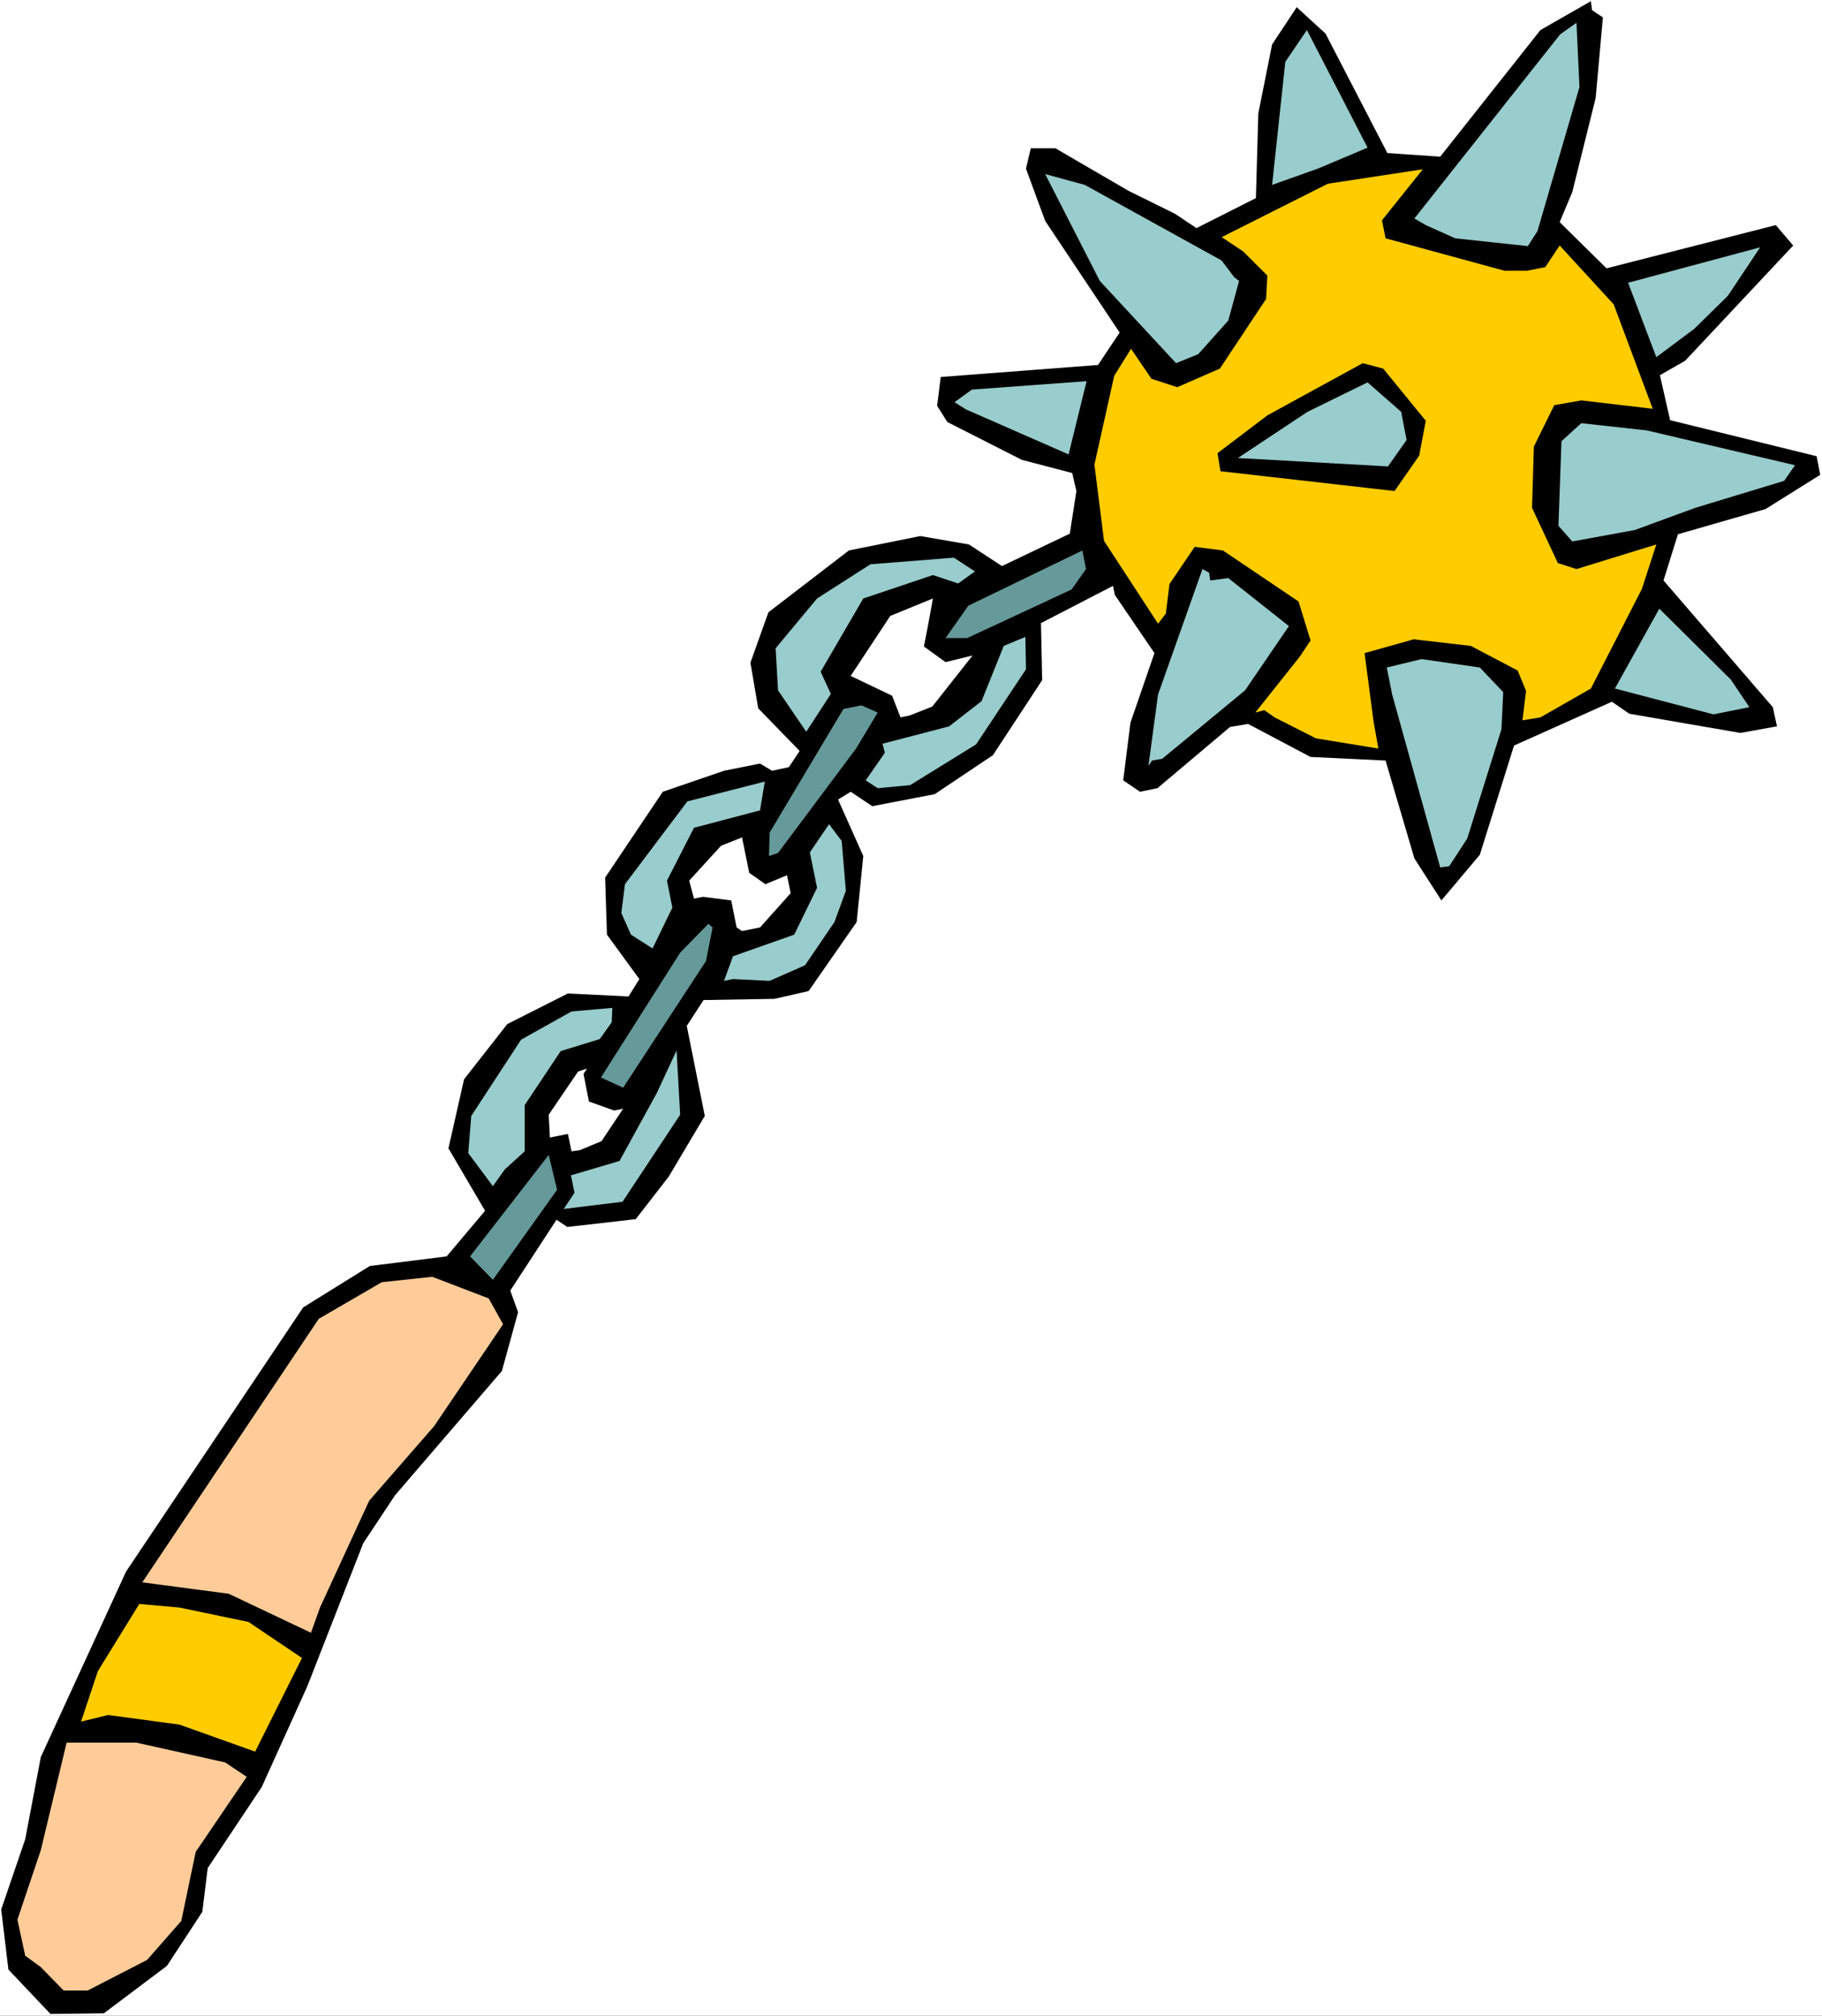 <?xml version="1.0" encoding="UTF-8" standalone="no"?>
<svg
   version="1.0"
   width="129.766mm"
   height="143.555mm"
   id="svg30"
   sodipodi:docname="Mace 3.wmf"
   xmlns:inkscape="http://www.inkscape.org/namespaces/inkscape"
   xmlns:sodipodi="http://sodipodi.sourceforge.net/DTD/sodipodi-0.dtd"
   xmlns="http://www.w3.org/2000/svg"
   xmlns:svg="http://www.w3.org/2000/svg">
  <rect width="100%" height="100%" fill="#333333" stroke="none"/>
  <sodipodi:namedview
     id="namedview30"
     pagecolor="#ffffff"
     bordercolor="#000000"
     borderopacity="0.25"
     inkscape:showpageshadow="2"
     inkscape:pageopacity="0.0"
     inkscape:pagecheckerboard="0"
     inkscape:deskcolor="#d1d1d1"
     inkscape:document-units="mm" />
  <defs
     id="defs1">
    <pattern
       id="WMFhbasepattern"
       patternUnits="userSpaceOnUse"
       width="6"
       height="6"
       x="0"
       y="0" />
  </defs>
  <path
     style="fill:#ffffff;fill-opacity:1;fill-rule:evenodd;stroke:none"
     d="M 0,542.571 H 490.455 V 0 H 0 Z"
     id="path1" />
  <path
     style="fill:#000000;fill-opacity:1;fill-rule:evenodd;stroke:none"
     d="m 431.472,4.686 -1.939,21.651 -6.302,25.367 -3.394,8.079 12.605,12.441 45.571,-11.633 4.686,5.494 -29.088,31.023 -6.787,3.878 2.747,12.118 39.43,9.695 0.97,5.009 -14.706,9.21 -23.594,6.786 -3.878,12.441 29.411,34.092 1.131,5.17 -9.858,1.777 -29.896,-5.17 -4.686,-3.232 -26.341,11.795 -9.211,29.407 -10.342,12.28 -7.272,-11.31 -7.757,-26.337 -20.2,-0.969 -16.806,-8.887 -4.848,0.808 -19.554,16.481 -4.686,0.969 -4.525,-3.07 1.939,-15.511 6.464,-18.743 -10.666,-15.673 -0.485,-2.424 -19.392,10.018 0.323,15.35 -13.251,20.197 -15.675,10.502 -16.806,3.232 -5.818,-3.878 -3.394,2.1 6.787,15.188 -1.778,17.773 -12.928,18.581 -9.211,2.1 -19.069,0.323 -4.525,6.948 4.848,24.236 -9.696,16.319 -8.888,11.472 -18.422,2.1 -2.909,-1.939 -12.443,19.066 2.101,5.817 -4.363,15.834 -28.765,33.446 -8.565,12.926 -15.029,38.455 -12.282,27.145 -14.544,21.813 -1.454,11.795 -9.534,14.542 -16.968,12.764 -14.382,0.162 L 2.262,530.13 0.323,513.972 6.787,495.068 10.989,472.932 33.936,423.005 l 47.672,-71.093 17.938,-11.149 20.685,-2.585 10.342,-12.28 -9.858,-16.804 4.202,-18.581 11.635,-14.865 16.322,-8.24 16.322,0.808 2.909,-4.686 -8.726,-11.957 -0.485,-15.35 15.514,-23.105 16.483,-5.655 9.696,-1.939 3.232,1.939 4.525,-0.969 2.909,-4.363 -11.15,-11.472 -2.101,-12.28 4.848,-13.572 21.654,-16.642 19.23,-3.878 13.09,2.262 8.888,5.817 18.261,-8.725 1.778,-11.472 -1.131,-4.847 -13.574,-3.555 -20.038,-10.179 -2.747,-4.363 0.97,-7.756 42.339,-3.232 5.818,-8.725 -20.038,-30.053 -5.171,-14.057 1.293,-5.494 h 6.626 l 19.715,11.472 12.443,6.14 5.818,3.878 15.998,-8.079 0.646,-22.782 3.717,-18.581 6.626,-10.018 7.757,7.109 16.645,32.154 14.221,0.969 26.987,-34.092 13.574,-7.756 0.323,2.424 z"
     id="path2" />
  <path
     style="fill:#99cccc;fill-opacity:1;fill-rule:evenodd;stroke:none"
     d="m 413.857,62.207 -2.586,4.039 -19.554,-2.1 -7.918,-3.555 -3.07,-1.777 39.269,-49.604 4.363,-3.07 0.808,17.289 z"
     id="path3" />
  <path
     style="fill:#99cccc;fill-opacity:1;fill-rule:evenodd;stroke:none"
     d="m 456.035,88.543 -10.181,7.594 -7.595,-20.035 35.552,-9.533 -8.726,13.088 z"
     id="path4" />
  <path
     style="fill:#99cccc;fill-opacity:1;fill-rule:evenodd;stroke:none"
     d="m 354.712,45.403 -12.282,4.363 3.555,-33.123 5.818,-8.564 16.322,31.669 z"
     id="path5" />
  <path
     style="fill:#ffcc00;fill-opacity:1;fill-rule:evenodd;stroke:none"
     d="m 444.884,110.033 -19.23,-2.262 -7.272,1.293 -5.494,11.149 -0.485,16.481 6.949,14.865 5.01,1.616 21.493,-6.625 -3.878,11.957 -13.736,26.822 -13.574,7.756 -4.848,0.808 0.97,-7.917 -2.262,-5.494 -12.605,-6.625 -15.352,-1.777 -13.251,3.716 2.424,18.42 1.293,7.271 -16.806,-2.747 -11.15,-5.655 -2.747,-1.939 -2.424,0.646 11.958,-15.027 2.909,-4.363 -3.232,-10.502 -20.362,-13.734 -7.595,-0.969 -6.787,10.018 -0.97,7.917 -2.101,2.747 -14.544,-22.297 -2.586,-20.52 5.333,-23.913 4.525,-7.271 5.494,8.079 6.949,2.262 11.474,-5.009 12.443,-18.743 0.323,-6.301 -6.464,-6.463 -5.818,-3.878 28.603,-14.38 25.533,-3.878 -10.989,13.734 0.97,4.847 31.997,8.725 h 6.141 l 4.848,-0.969 3.878,-5.817 14.544,15.834 z"
     id="path6" />
  <path
     style="fill:#99cccc;fill-opacity:1;fill-rule:evenodd;stroke:none"
     d="m 456.358,136.693 -16.322,5.978 -16.806,3.07 -3.717,-4.201 0.808,-22.782 5.333,-4.847 17.614,1.939 39.915,9.371 -2.909,4.201 z"
     id="path7" />
  <path
     style="fill:#99cccc;fill-opacity:1;fill-rule:evenodd;stroke:none"
     d="m 333.542,75.617 -2.909,10.664 -8.08,9.048 -5.979,2.424 -20.523,-22.136 -14.706,-28.76 10.666,2.908 36.845,20.359 3.394,4.524 z"
     id="path8" />
  <path
     style="fill:#000000;fill-opacity:1;fill-rule:evenodd;stroke:none"
     d="m 382.022,122.636 -6.626,9.533 -46.864,-5.332 -0.808,-4.847 13.413,-10.179 25.694,-14.057 5.494,1.454 11.474,14.057 z"
     id="path9" />
  <path
     style="fill:#99cccc;fill-opacity:1;fill-rule:evenodd;stroke:none"
     d="m 378.628,118.435 -5.01,7.109 -40.4,-2.262 18.746,-12.441 16.16,-7.917 9.05,7.917 z"
     id="path10" />
  <path
     style="fill:#99cccc;fill-opacity:1;fill-rule:evenodd;stroke:none"
     d="m 470.902,190.336 -9.696,1.939 -26.502,-6.948 11.958,-21.49 19.23,19.066 z"
     id="path11" />
  <path
     style="fill:#99cccc;fill-opacity:1;fill-rule:evenodd;stroke:none"
     d="m 287.648,122.313 -27.634,-12.118 -3.07,-1.939 4.686,-3.393 30.866,-2.262 z"
     id="path12" />
  <path
     style="fill:#99cccc;fill-opacity:1;fill-rule:evenodd;stroke:none"
     d="m 404.161,196.314 -9.211,29.407 -4.848,7.432 -2.424,0.323 -12.928,-46.534 -1.454,-7.271 9.373,-2.262 15.675,2.262 6.302,6.625 z"
     id="path13" />
  <path
     style="fill:#99cccc;fill-opacity:1;fill-rule:evenodd;stroke:none"
     d="m 335.158,185.812 -22.301,18.42 -2.747,0.485 -0.97,1.454 2.586,-19.227 11.958,-33.769 1.778,0.969 0.323,2.1 4.848,-0.646 16.322,12.926 z"
     id="path14" />
  <path
     style="fill:#669999;fill-opacity:1;fill-rule:evenodd;stroke:none"
     d="m 288.456,158.667 -28.118,13.088 h -5.818 l 6.141,-8.725 30.704,-14.865 0.97,5.009 z"
     id="path15" />
  <path
     style="fill:#99cccc;fill-opacity:1;fill-rule:evenodd;stroke:none"
     d="m 257.913,157.052 -6.787,-2.262 -18.746,6.301 -11.474,19.712 2.747,5.978 -6.626,10.179 -7.595,-11.149 -0.646,-11.31 11.15,-13.411 14.382,-9.21 22.462,-1.777 5.656,3.716 z"
     id="path16" />
  <path
     style="fill:#99cccc;fill-opacity:1;fill-rule:evenodd;stroke:none"
     d="m 262.761,200.354 -17.776,10.987 -8.726,0.808 -3.232,-2.1 5.171,-7.432 -0.646,-2.424 17.938,-4.686 8.726,-6.786 5.979,-14.865 5.818,-2.424 0.162,8.725 z"
     id="path17" />
  <path
     style="fill:#ffffff;fill-opacity:1;fill-rule:evenodd;stroke:none"
     d="m 248.702,174.017 5.818,4.201 7.272,-1.777 -10.827,13.734 -6.141,2.424 -2.424,0.485 -2.262,-5.817 -11.15,-5.332 10.666,-16.158 11.474,-4.686 -1.293,7.109 z"
     id="path18" />
  <path
     style="fill:#669999;fill-opacity:1;fill-rule:evenodd;stroke:none"
     d="m 230.441,201.485 -21.008,28.114 -2.424,0.808 0.162,-6.301 19.877,-33.285 4.848,-0.969 4.363,1.939 z"
     id="path19" />
  <path
     style="fill:#99cccc;fill-opacity:1;fill-rule:evenodd;stroke:none"
     d="m 186.809,222.813 -7.272,14.219 1.454,7.271 -5.333,10.987 -5.818,-3.716 -2.586,-5.817 0.97,-7.756 16.806,-22.297 20.846,-5.332 -1.293,7.756 z"
     id="path20" />
  <path
     style="fill:#99cccc;fill-opacity:1;fill-rule:evenodd;stroke:none"
     d="m 227.694,239.778 -3.07,8.402 -7.918,11.633 -9.534,4.201 -9.858,-0.485 -2.424,0.485 2.424,-6.625 16.483,-5.817 6.141,-12.603 -1.939,-9.533 5.171,-7.594 3.394,4.524 z"
     id="path21" />
  <path
     style="fill:#ffffff;fill-opacity:1;fill-rule:evenodd;stroke:none"
     d="m 206.04,238.001 5.818,-2.424 0.97,4.847 -8.242,9.21 -4.848,0.969 -1.454,-0.969 -1.454,-7.271 -7.595,-0.969 -2.424,0.485 -1.293,-4.847 8.565,-9.371 5.656,-2.262 1.939,9.533 z"
     id="path22" />
  <path
     style="fill:#669999;fill-opacity:1;fill-rule:evenodd;stroke:none"
     d="m 190.041,258.683 -22.301,34.092 -5.979,-2.747 21.331,-33.608 7.595,-7.756 1.131,0.969 z"
     id="path23" />
  <path
     style="fill:#99cccc;fill-opacity:1;fill-rule:evenodd;stroke:none"
     d="m 161.438,279.687 -10.504,3.232 -9.696,14.542 v 12.441 l -5.333,4.847 -3.232,4.524 -6.626,-8.887 0.808,-10.018 13.413,-20.52 13.574,-7.594 10.989,-0.969 -0.162,3.878 z"
     id="path24" />
  <path
     style="fill:#99cccc;fill-opacity:1;fill-rule:evenodd;stroke:none"
     d="m 167.579,323.474 -15.837,1.939 2.909,-4.363 -0.97,-4.686 13.09,-3.878 10.019,-18.258 5.333,-11.472 0.97,17.289 z"
     id="path25" />
  <path
     style="fill:#ffffff;fill-opacity:1;fill-rule:evenodd;stroke:none"
     d="m 158.529,296.491 6.787,2.424 2.424,-0.485 -5.818,8.725 -5.818,2.424 -2.262,0.323 -0.97,-4.686 -4.848,0.969 -0.323,-6.14 7.918,-11.633 2.424,-0.808 -0.97,1.454 z"
     id="path26" />
  <path
     style="fill:#669999;fill-opacity:1;fill-rule:evenodd;stroke:none"
     d="m 132.673,344.479 -6.141,-6.301 21.17,-27.306 2.262,9.371 z"
     id="path27" />
  <path
     style="fill:#ffcc99;fill-opacity:1;fill-rule:evenodd;stroke:none"
     d="m 116.837,383.904 -17.453,20.035 -13.251,28.76 -2.424,6.786 -22.139,-10.502 -23.27,-3.07 47.51,-70.932 16.968,-9.856 13.574,-1.454 15.19,5.817 3.878,6.948 z"
     id="path28" />
  <path
     style="fill:#ffcc00;fill-opacity:1;fill-rule:evenodd;stroke:none"
     d="m 68.68,471.478 -20.362,-7.271 -19.23,-2.585 -7.272,1.777 4.525,-13.572 11.15,-18.096 10.827,0.969 18.584,3.878 14.382,9.695 z"
     id="path29" />
  <path
     style="fill:#ffcc99;fill-opacity:1;fill-rule:evenodd;stroke:none"
     d="m 52.682,498.461 -3.878,18.581 -9.211,10.502 -15.998,8.24 h -6.464 l -6.141,-6.301 -4.202,-3.07 -2.101,-9.695 6.302,-18.743 6.949,-28.922 h 18.746 l 23.917,5.332 5.818,3.878 z"
     id="path30" />
</svg>
